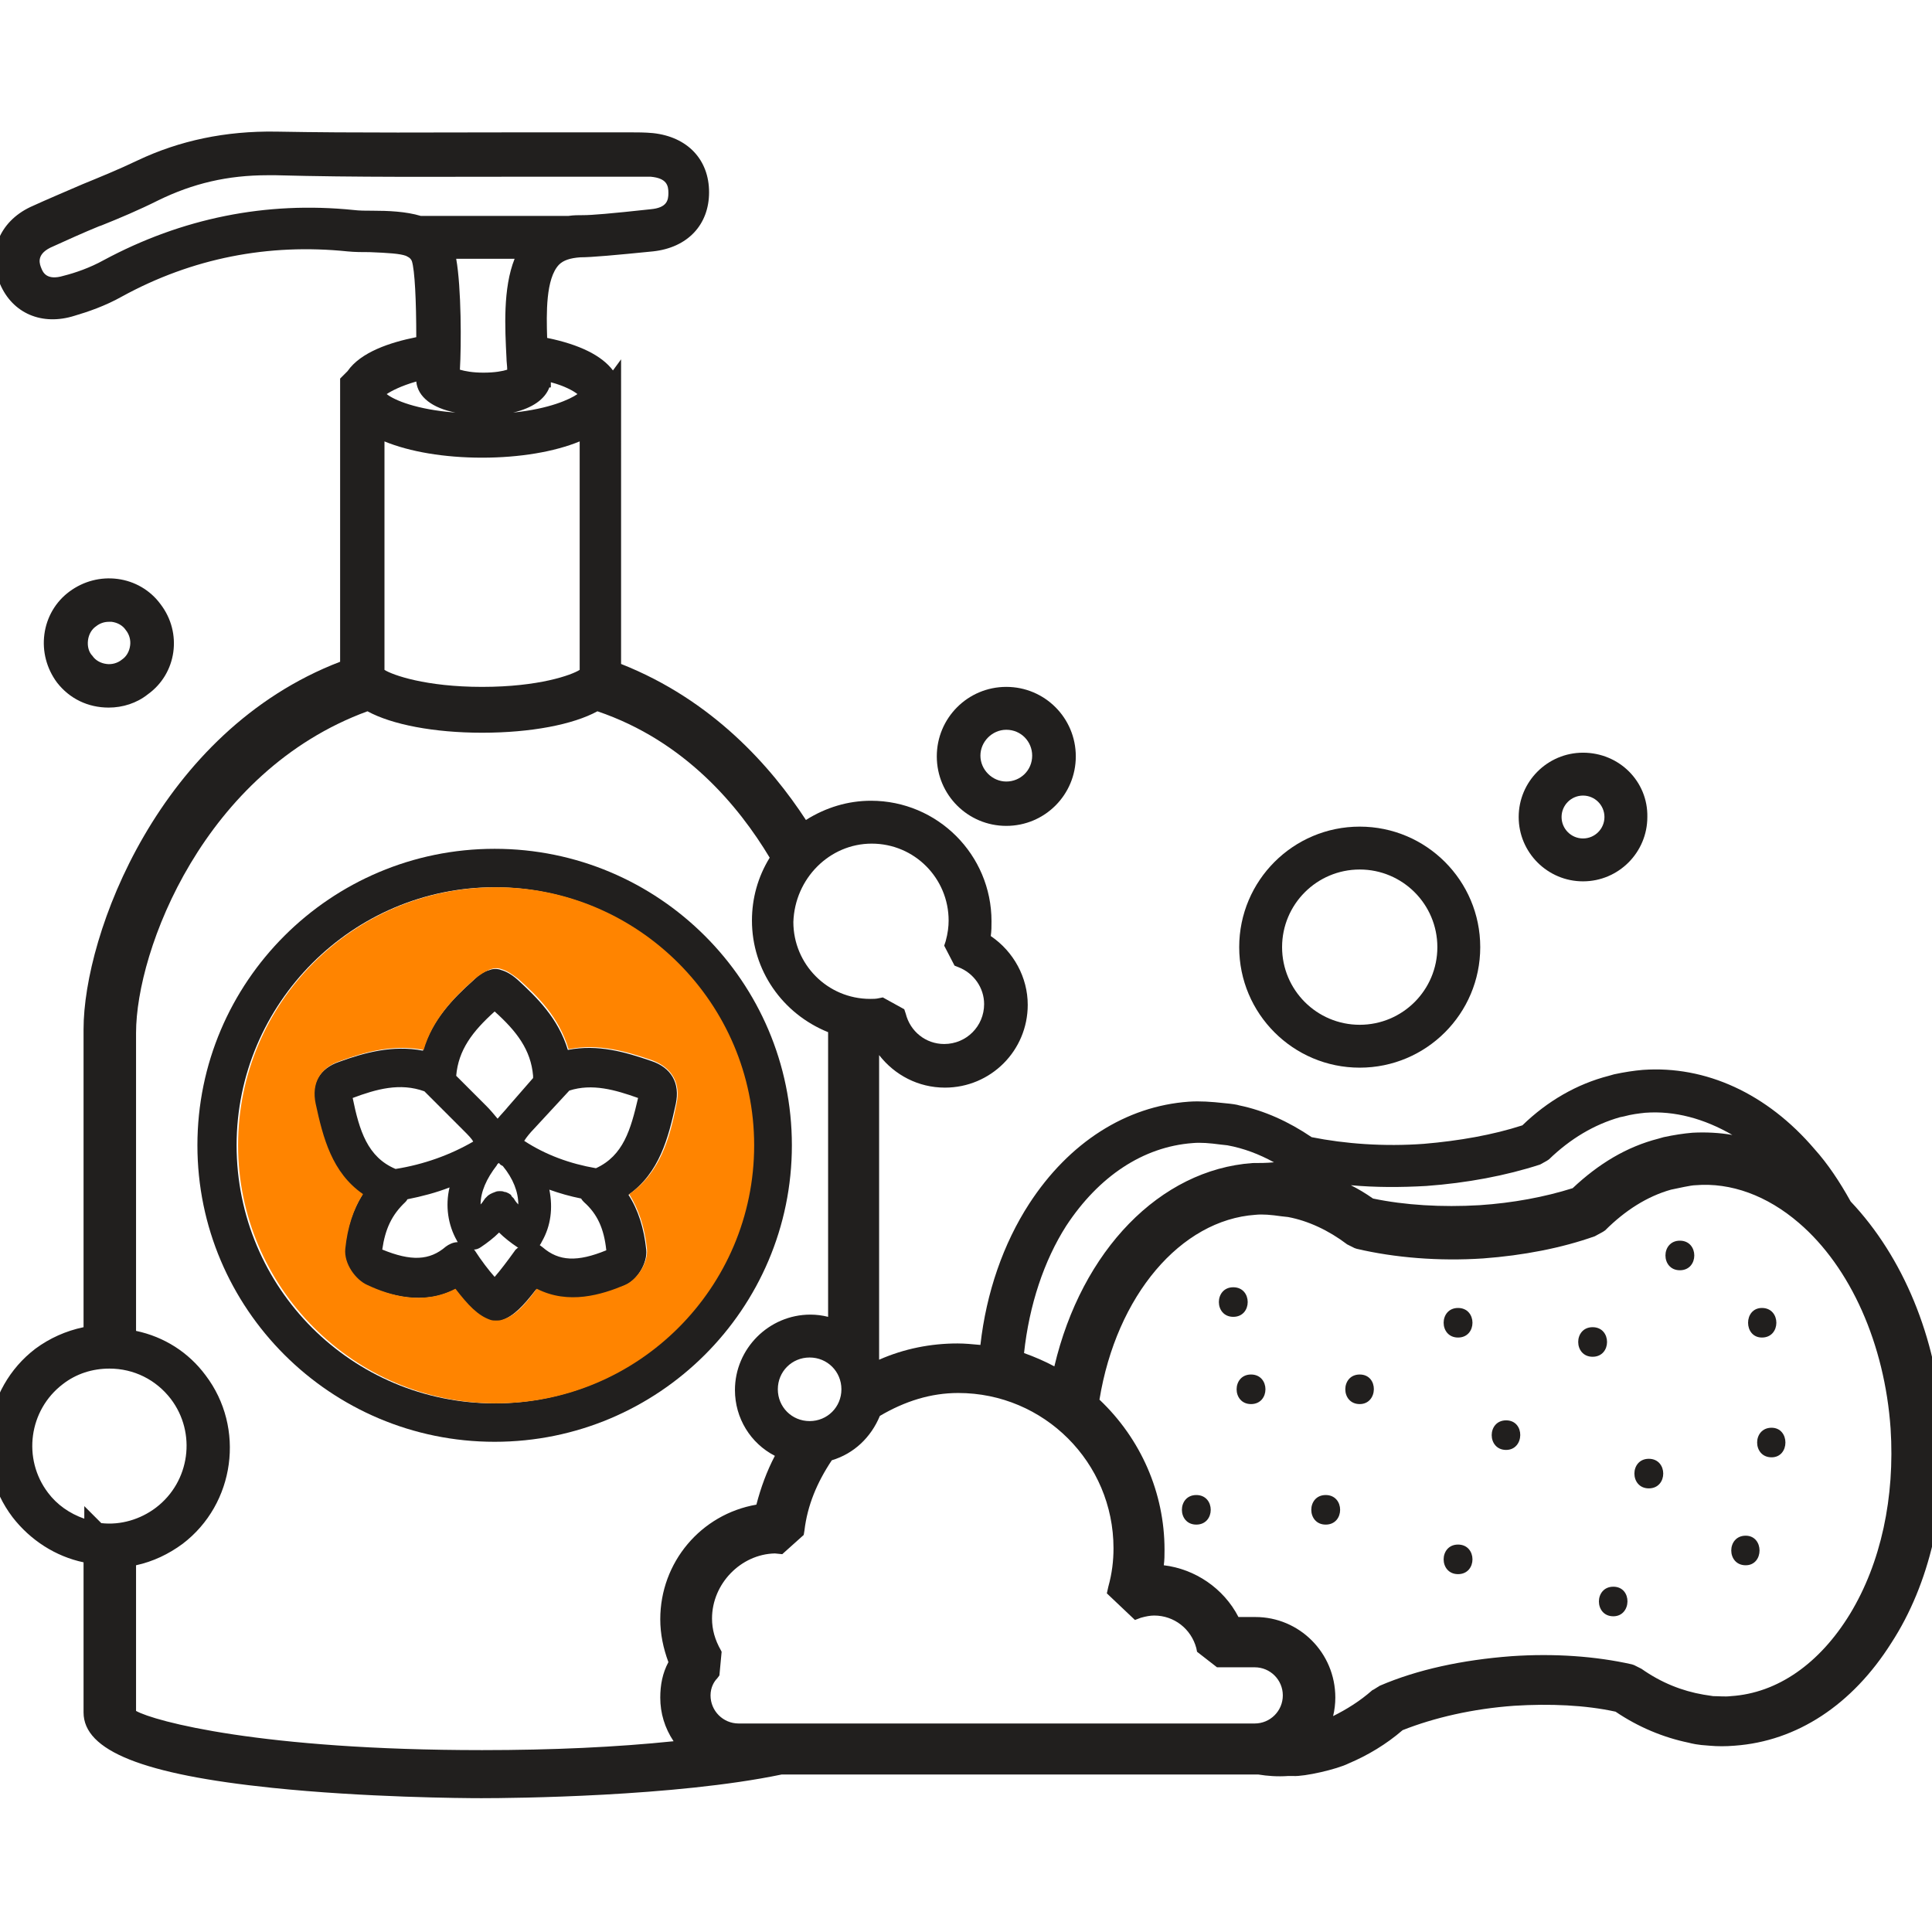 <?xml version="1.0" encoding="utf-8"?>
<!-- Generator: Adobe Illustrator 21.0.0, SVG Export Plug-In . SVG Version: 6.00 Build 0)  -->
<svg version="1.1" id="Layer_1" xmlns="http://www.w3.org/2000/svg" xmlns:xlink="http://www.w3.org/1999/xlink" x="0px" y="0px"
	 viewBox="0 0 261.3 261.3" style="enable-background:new 0 0 261.3 261.3;" xml:space="preserve">
<style type="text/css">
	.st0{fill:#211F1E;}
	.st1{fill:#FF8400;}
</style>
<path class="st0" d="M21.7,81.7c-1.4-1.9-3.5-3.1-5.8-3.4c-2.3-0.3-4.6,0.3-6.5,1.7c-1.9,1.4-3.1,3.5-3.4,5.8
	c-0.3,2.3,0.3,4.6,1.7,6.5c1.7,2.2,4.2,3.4,7,3.4c1.9,0,3.8-0.6,5.3-1.8C23.9,91.1,24.7,85.6,21.7,81.7z M11.9,86.6L11.9,86.6
	c0.1-0.8,0.5-1.5,1.1-1.9c0.5-0.4,1.1-0.6,1.7-0.6c0.1,0,0.3,0,0.4,0c0.8,0.1,1.5,0.5,1.9,1.1c0.5,0.6,0.7,1.4,0.6,2.1
	c-0.1,0.8-0.5,1.5-1.1,1.9c-0.6,0.5-1.4,0.7-2.1,0.6c-0.8-0.1-1.5-0.5-1.9-1.1C12,88.2,11.8,87.4,11.9,86.6z"/>
<path class="st0" d="M262.7,192.6c-0.8-11.7-5.3-22.6-12.4-30.1c-1.5-2.7-3.1-5.1-4.9-7.1c-6.4-7.5-14.7-11.3-23.2-10.7
	c-1.2,0.1-2.5,0.3-3.9,0.6l-0.7,0.2c-4.3,1.1-8.3,3.4-11.7,6.7c-4,1.3-8.6,2.1-13.3,2.5c-5.4,0.4-10.7,0-15.2-0.9
	c-3.1-2.1-6.4-3.6-9.8-4.3c-0.3-0.1-0.9-0.2-2-0.3c-1.8-0.2-3.3-0.3-4.8-0.2c-8.5,0.6-16.2,5.5-21.6,13.8c-3.5,5.4-5.8,12-6.6,19.1
	c-1.1-0.1-2.1-0.2-3.1-0.2c-3.6,0-7.2,0.7-10.6,2.2v-41.2c2.1,2.7,5.3,4.4,8.9,4.4c6.2,0,11.2-5,11.2-11.2c0-3.7-1.9-7.2-5-9.3
	c0.1-0.7,0.1-1.3,0.1-2c0-9-7.3-16.3-16.3-16.3c-3.1,0-6.1,0.9-8.8,2.6c-4.7-7.2-12.6-16.2-25-21.1V48.6l-1.1,1.5
	c-1.5-2-4.5-3.5-8.9-4.4c-0.1-3.3-0.2-8,1.6-9.9c0.6-0.6,1.5-0.9,2.9-1c1.5,0,4.8-0.3,9.8-0.8c4.7-0.5,7.6-3.6,7.6-8
	c0-4.4-2.9-7.5-7.6-8c-1.1-0.1-2.1-0.1-3-0.1l-1,0c-2.8,0-5.7,0-8.5,0c-1.7,0-3.5,0-5.2,0l-0.4,0c-10.8,0-22,0.1-32.9-0.1
	c-6.8-0.1-13,1.2-18.7,3.9c-2.5,1.2-5.2,2.3-7.4,3.2c-2.3,1-4.7,2-7.1,3.1c-4.2,2-5.9,6.2-4.1,10.4c1.7,4,5.7,5.7,10.1,4.3
	c1.7-0.5,4.1-1.3,6.4-2.6c9.5-5.2,19.8-7.2,30.5-6.1c1,0.1,2,0.1,3,0.1c2.5,0.1,4.1,0.2,4.9,0.5c0.1,0,0.1,0.1,0.2,0.1
	c0.4,0.2,0.5,0.4,0.6,0.6c0.4,1.2,0.6,5.4,0.6,10.3c-3.5,0.7-7.5,2-9.3,4.6l-1,1v38.3c-24.5,9.4-34.7,36.9-34.7,49.7v40.3
	c-2.4,0.5-4.6,1.5-6.5,2.9c-7.1,5.4-8.5,15.7-3.1,22.8c2.4,3.1,5.8,5.3,9.6,6.1v20.3c0,5.2,8.1,8.4,25.5,10.2
	c12.5,1.3,25.8,1.4,28.3,1.4c4.3,0,26.2-0.2,40.6-3.2h64.1c0.1,0,0.3,0,0.4,0c1.2,0.2,2.6,0.3,4,0.2c0.2,0,0.5,0,0.7,0
	c1.5,0.1,5.9-0.9,7.5-1.7l0,0c2.6-1.1,5.1-2.6,7.3-4.5c4.3-1.7,9.5-2.9,15.1-3.3c4.8-0.3,9.6-0.1,13.7,0.8c3.1,2.1,6.5,3.5,9.9,4.2
	c0.4,0.1,1.1,0.3,2.8,0.4c1.1,0.1,2.2,0.1,3.4,0c8.4-0.6,15.9-5.5,21.2-13.9C261,214.2,263.4,203.6,262.7,192.6z M11.4,203.7v1.7
	c-2-0.7-3.7-1.9-4.9-3.5c-3.5-4.6-2.6-11.2,2-14.7c1.8-1.4,4-2.1,6.3-2.1c3.3,0,6.3,1.5,8.3,4.1c3.5,4.6,2.6,11.2-2,14.7
	c-2.1,1.6-4.8,2.4-7.4,2.1L11.4,203.7z M36.2,23.7c0.4,0,0.8,0,1.1,0C48.2,24,59,23.9,70.9,23.9l3.5,0c3.4,0,6.8,0,10.2,0l1.1,0
	c0.8,0,1.5,0,2.3,0c2.2,0.2,2.4,1.2,2.4,2.2c0,1-0.2,2-2.4,2.2c-5.5,0.6-8,0.8-9.1,0.8c-0.7,0-1.3,0-2,0.1h-20
	c-2-0.6-4.4-0.7-6.5-0.7c-0.9,0-1.8,0-2.6-0.1c-11.8-1.2-23.2,1.1-33.8,6.8c-1.8,1-3.8,1.7-5.4,2.1c-2.3,0.7-2.8-0.5-3-1
	c-0.2-0.5-0.8-1.8,1.2-2.8c2.2-1,4.4-2,6.6-2.9l0.3-0.1c2.5-1,5.1-2.1,7.7-3.4C26.1,24.8,30.8,23.7,36.2,23.7z M117.9,114.1
	c5.8,0,10.4,4.7,10.4,10.4c0,0.8-0.1,1.7-0.4,2.8l-0.2,0.6l1.4,2.7l0.5,0.2c2.1,0.8,3.5,2.8,3.5,5c0,3-2.4,5.4-5.4,5.4
	c-2.5,0-4.6-1.7-5.2-4.1l-0.2-0.6l-2.9-1.6l-0.5,0.1c-0.4,0.1-0.8,0.1-1.2,0.1c-5.8,0-10.4-4.7-10.4-10.4
	C107.5,118.8,112.2,114.1,117.9,114.1z M104.1,116c-1.6,2.6-2.4,5.5-2.4,8.5c0,6.7,4.1,12.6,10.3,15.1v38.5
	c-0.8-0.2-1.6-0.3-2.4-0.3c-5.6,0-10.2,4.6-10.2,10.2c0,3.8,2.1,7.2,5.4,8.9c-1.1,2.1-1.9,4.3-2.5,6.6c-7.5,1.3-13,7.8-13,15.5
	c0,2,0.4,3.9,1.1,5.8c-0.8,1.5-1.1,3.1-1.1,4.8c0,2.1,0.6,4.1,1.8,5.9c-7.7,0.8-16.4,1.2-25.9,1.2c0,0,0,0,0,0
	c-29.9,0-44.3-3.9-46.8-5.3v-19.7c2.3-0.5,4.4-1.5,6.3-2.9c7.1-5.4,8.5-15.7,3.1-22.8c-2.3-3.1-5.6-5.2-9.4-6v-40.3
	c0-11.2,9.2-35.4,31.3-43.5c3.3,1.8,9,2.9,15.5,2.9c6.6,0,12.3-1.1,15.6-2.9C92.6,100.2,99.9,109,104.1,116z M169.8,218.7h-2.3
	c-2-3.9-5.9-6.5-10.1-7c0.1-0.7,0.1-1.4,0.1-2.1c0-7.7-3.2-15-8.8-20.3c2.3-14.1,11-24.3,21.1-25c1-0.1,2.1,0,3.5,0.2l0.9,0.1
	c2.7,0.5,5.5,1.8,8,3.7l1,0.5l0.3,0.1c5.1,1.2,11.1,1.7,17.1,1.3c5.4-0.4,10.6-1.4,15.1-3l1.1-0.6l0.3-0.2c2.7-2.7,5.7-4.6,8.9-5.5
	c1-0.2,2.7-0.6,3.3-0.6c4.8-0.4,9.7,1.4,14,5.1c7,6,11.6,16.4,12.4,27.8c0.6,9.3-1.3,18.2-5.5,25.1c-4.1,6.7-9.8,10.7-16.1,11.1h0
	c-0.8,0.1-1.6,0-2.4,0l-1.3-0.2c-2.9-0.5-5.7-1.6-8.4-3.5l-1-0.5l-0.3-0.1c-4.9-1.1-10.5-1.5-16.3-1.1c-6.6,0.5-12.7,1.8-17.8,4
	l-0.8,0.5l-0.2,0.1c-1.7,1.5-3.5,2.6-5.3,3.5c0.2-0.8,0.3-1.7,0.3-2.5C180.6,223.5,175.7,218.7,169.8,218.7z M109.5,192.2
	c-2.4,0-4.3-1.9-4.3-4.3s1.9-4.3,4.3-4.3c2.4,0,4.3,1.9,4.3,4.3S111.9,192.2,109.5,192.2z M97.5,223.2c-0.8-1.4-1.2-2.8-1.2-4.3
	c0-4.7,3.9-8.7,8.5-8.8l1,0.1l2.9-2.6l0.1-0.6c0.4-3.4,1.7-6.5,3.7-9.5c3-0.9,5.3-3.1,6.5-6c3.4-2,6.9-3.1,10.6-3.1
	c11.6,0,21,9.4,21,21c0,1.7-0.2,3.4-0.7,5.2l-0.2,0.9l3.8,3.6l0.8-0.3c0.7-0.2,1.3-0.3,1.8-0.3c2.7,0,5,1.8,5.7,4.4l0.1,0.5l2.7,2.1
	h5.1c2.1,0,3.8,1.7,3.8,3.8c0,2.1-1.7,3.8-3.8,3.8h-69.8c-2.1,0-3.8-1.7-3.8-3.8c0-1.1,0.5-1.9,0.9-2.3l0.3-0.4l0.3-3.2L97.5,223.2z
	 M228.9,153.2c-1.2,0.1-2.5,0.3-3.9,0.6l-0.7,0.2c-4.3,1.1-8.1,3.4-11.6,6.7c-3.8,1.2-8.1,2-12.6,2.3c-5.1,0.3-10.1,0-14.4-0.9
	c-1-0.7-2-1.3-3-1.8c3.3,0.3,6.7,0.3,10.2,0.1c5.5-0.4,10.8-1.4,15.4-2.9l0.9-0.5l0.3-0.2c2.9-2.8,6.1-4.7,9.6-5.7l0.5-0.1
	c1.1-0.3,2-0.4,2.9-0.5c4-0.3,8,0.8,11.8,3C232.6,153.2,230.7,153.1,228.9,153.2z M169.4,157.3c-12.5,0.9-23.1,11.8-26.8,27.5
	c-1.3-0.7-2.7-1.3-4.1-1.8c0.7-6.5,2.7-12.5,5.7-17.2c4.4-6.7,10.4-10.7,17.1-11.2c1.1-0.1,2.3,0,3.8,0.2l0.9,0.1
	c2.2,0.4,4.3,1.2,6.3,2.3C171.3,157.3,170.3,157.3,169.4,157.3z M74.5,51.7c1.9,0.5,3.1,1.2,3.6,1.6c-1,0.7-3.8,2-8.7,2.5
	c2.6-0.6,4.3-1.8,4.9-3.4l0.2,0L74.5,51.7z M68.5,48.4L68.5,48.4c0,0.5,0.1,1.1,0.1,1.6c-0.6,0.2-1.7,0.4-3.2,0.4
	c-1.5,0-2.5-0.2-3.2-0.4c0.2-3.3,0.2-11.1-0.5-15h7.9C68,39,68.3,44.4,68.5,48.4z M52.3,53.3c0.6-0.4,1.9-1.1,4-1.7
	c0.2,2.1,2.2,3.6,5.3,4.2C56.3,55.4,53.3,54.1,52.3,53.3z M65.2,61.9c5.1,0,9.8-0.8,13.2-2.2v30.9c-1.1,0.7-5.5,2.3-13.2,2.3
	c-7.6,0-12.1-1.6-13.2-2.3V59.7C55.4,61.1,60.1,61.9,65.2,61.9z"/>
<path class="st0" d="M136.1,92.9c-5.2,0-9.4,4.2-9.4,9.4c0,5.2,4.2,9.4,9.4,9.4s9.4-4.2,9.4-9.4C145.5,97.1,141.3,92.9,136.1,92.9z
	 M136.1,98.7c2,0,3.5,1.6,3.5,3.5c0,2-1.6,3.5-3.5,3.5s-3.5-1.6-3.5-3.5C132.6,100.3,134.2,98.7,136.1,98.7z"/>
<path class="st0" d="M183.9,111.8c-9,0-16.3,7.3-16.3,16.3c0,9,7.3,16.3,16.3,16.3s16.3-7.3,16.3-16.3
	C200.2,119.1,192.9,111.8,183.9,111.8z M183.9,117.6c5.8,0,10.5,4.7,10.5,10.5c0,5.8-4.7,10.5-10.5,10.5s-10.5-4.7-10.5-10.5
	C173.4,122.3,178.1,117.6,183.9,117.6z"/>
<path class="st0" d="M214.1,101.8c-4.8,0-8.7,3.9-8.7,8.7c0,4.8,3.9,8.7,8.7,8.7c4.8,0,8.7-3.9,8.7-8.7
	C222.9,105.7,219,101.8,214.1,101.8z M214.1,107.6c1.6,0,2.9,1.3,2.9,2.9c0,1.6-1.3,2.9-2.9,2.9c-1.6,0-2.9-1.3-2.9-2.9
	C211.2,108.9,212.5,107.6,214.1,107.6z"/>
<path class="st0" d="M66.9,114.8c-22.2,0-40.2,18-40.2,40.1c0,22.1,18,40.1,40.2,40.1c22.2,0,40.2-18,40.2-40.1
	C107.1,132.8,89.1,114.8,66.9,114.8z M66.9,189.8c-19.3,0-34.9-15.6-34.9-34.9c0-19.2,15.7-34.9,34.9-34.9s34.9,15.6,34.9,34.9
	C101.8,174.1,86.2,189.8,66.9,189.8z"/>
<path class="st0" d="M91.4,149.3c0.6-2.8-0.6-4.9-3.3-5.8c-3.5-1.2-7.2-2.3-11.3-1.5c-1.3-4.3-4.2-7.1-6.8-9.5
	c-0.8-0.7-1.5-1.1-2.2-1.3c-0.5-0.2-1.1-0.2-1.6,0c-0.8,0.2-1.5,0.7-2.2,1.4c-2.8,2.5-5.6,5.4-6.8,9.5c-4.1-0.8-8,0.3-11.3,1.5
	c-2.7,0.9-3.9,3-3.3,5.8c0.9,4.6,2.2,9.3,6.4,12.2c-1.3,2.1-2.1,4.5-2.4,7.4c-0.2,2,1.4,4.3,3,4.9c3.1,1.3,7.6,2.7,11.9,0.5
	c1.7,2.2,3,3.7,4.7,4.2c0.3,0.1,0.5,0.1,0.8,0.1c0.3,0,0.5,0,0.8-0.1c1.7-0.6,3-2,4.7-4.2c4.4,2.3,8.9,0.9,11.9-0.5
	c1.8-0.7,3.2-3.1,3-4.9c-0.3-2.9-1.1-5.4-2.4-7.4C89.2,158.6,90.4,153.9,91.4,149.3z M73,168.4c0.1-0.1,0.2-0.3,0.3-0.5
	c1.2-2.1,1.5-4.5,1-7c1.4,0.5,2.8,0.9,4.3,1.2c0.1,0.2,0.3,0.4,0.4,0.5c1.8,1.6,2.7,3.6,3,6.5c0,0,0,0,0,0c-3.9,1.6-6.4,1.5-8.6-0.4
	C73.3,168.6,73.1,168.5,73,168.4z M57.4,147.6l5.3,5.3c0.6,0.6,1.1,1.1,1.3,1.5c-3.1,1.8-6.7,3.1-10.5,3.7c-3.8-1.6-4.9-5.2-5.8-9.6
	C50.9,147.3,54.1,146.4,57.4,147.6z M68,157.7c1.4,1.7,2.1,3.5,2.1,5.2c-0.3-0.3-0.5-0.6-0.6-0.8c-0.1-0.1-0.2-0.2-0.3-0.3l-0.1-0.2
	l-0.3-0.2c-0.2-0.1-0.4-0.2-0.6-0.2c-0.2-0.1-0.4-0.1-0.6-0.1c-0.1,0-0.4,0-0.6,0.1c-0.3,0.1-0.5,0.2-0.7,0.3l0,0l-0.3,0.2l-0.1,0.1
	c-0.1,0.1-0.2,0.2-0.3,0.3c-0.2,0.3-0.4,0.6-0.6,0.8c0-1.7,0.8-3.5,2.2-5.3c0-0.1,0.1-0.1,0.1-0.2c0.1,0,0.1-0.1,0.2-0.1
	C67.6,157.5,67.8,157.6,68,157.7z M68.7,149.7c-0.4,0.5-0.9,1-1.4,1.6c-0.5-0.6-1-1.2-1.5-1.7l-4.1-4.1c0.3-3.5,2.2-6,5.2-8.7
	c3,2.7,4.9,5.2,5.2,8.7c0,0.1,0,0.2,0,0.3L68.7,149.7z M54.8,162.6c0.1-0.1,0.2-0.2,0.3-0.4c2-0.4,3.9-0.9,5.7-1.6
	c-0.6,2.5-0.2,5.1,1,7.2c0,0.1,0.1,0.1,0.1,0.2c-0.6,0-1.2,0.3-1.6,0.6c-2.2,1.9-4.7,2-8.6,0.4c0,0,0,0,0,0
	C52.1,166.2,53,164.3,54.8,162.6z M65,168.7c0.9-0.6,1.8-1.3,2.5-2c0.7,0.7,1.6,1.4,2.5,2c0,0,0,0,0.1,0c-0.2,0.2-0.4,0.3-0.5,0.5
	c-1,1.4-2,2.7-2.7,3.5c-0.8-0.9-1.8-2.2-2.7-3.6c0,0-0.1-0.1-0.1-0.1C64.4,169,64.7,168.9,65,168.7z M80.6,158
	c-3.5-0.6-6.8-1.8-9.7-3.7c0.3-0.5,0.9-1.2,1.2-1.5l4.9-5.3c3.1-1,6.2-0.1,9.3,1C85.3,152.8,84.3,156.3,80.6,158z"/>
<path class="st0" d="M238.3,180.9c2.6,0,2.6-4,0-4C235.8,176.9,235.8,180.9,238.3,180.9z"/>
<path class="st0" d="M215.4,179.5c-2.6,0-2.6,4,0,4C218,183.5,218,179.5,215.4,179.5z"/>
<path class="st0" d="M197.2,208.9c-2.6,0-2.6,4,0,4C199.8,212.9,199.8,208.9,197.2,208.9z"/>
<path class="st0" d="M203.7,192.1c-2.6,0-2.6,4,0,4C206.2,196.1,206.3,192.1,203.7,192.1z"/>
<path class="st0" d="M218.2,214.6c-2.6,0-2.6,4,0,4C220.7,218.6,220.8,214.6,218.2,214.6z"/>
<path class="st0" d="M223,197.3c-2.6,0-2.6,4,0,4C225.6,201.3,225.6,197.3,223,197.3z"/>
<path class="st0" d="M236.1,207.7c-2.6,0-2.6,4,0,4C238.6,211.7,238.6,207.7,236.1,207.7z"/>
<path class="st0" d="M239.6,193.1c-2.6,0-2.6,4,0,4C242.1,197.1,242.1,193.1,239.6,193.1z"/>
<path class="st0" d="M227.2,167.8c-2.6,0-2.6,4,0,4C229.8,171.8,229.8,167.8,227.2,167.8z"/>
<path class="st0" d="M197.2,176.9c-2.6,0-2.6,4,0,4C199.8,180.9,199.8,176.9,197.2,176.9z"/>
<path class="st0" d="M166.8,174.1c-2.6,0-2.6,4,0,4C169.4,178.1,169.4,174.1,166.8,174.1z"/>
<path class="st0" d="M183.9,185.9c-2.6,0-2.6,4,0,4C186.4,189.9,186.5,185.9,183.9,185.9z"/>
<path class="st0" d="M169.2,185.9c-2.6,0-2.6,4,0,4C171.8,189.9,171.8,185.9,169.2,185.9z"/>
<path class="st0" d="M161.8,202.2c-2.6,0-2.6,4,0,4C164.4,206.2,164.4,202.2,161.8,202.2z"/>
<path class="st0" d="M179.3,202.2c-2.6,0-2.6,4,0,4C181.9,206.2,181.9,202.2,179.3,202.2z"/>
<path class="st1" d="M67.1,120c-19.3,0-34.9,15.6-34.9,34.9c0,19.2,15.7,34.9,34.9,34.9s34.9-15.6,34.9-34.9
	C102,135.7,86.3,120,67.1,120z M91.5,149.3c-0.9,4.6-2.2,9.3-6.4,12.2c1.3,2.1,2.1,4.5,2.4,7.4c0.2,1.8-1.3,4.2-3,4.9
	c-3.1,1.3-7.6,2.7-11.9,0.5c-1.7,2.3-3,3.7-4.7,4.2c-0.3,0.1-0.6,0.1-0.8,0.1c-0.3,0-0.5,0-0.8-0.1c-1.7-0.6-3-2-4.7-4.2
	c-4.4,2.3-8.9,0.9-11.9-0.5c-1.6-0.7-3.2-2.9-3-4.9c0.3-2.9,1.1-5.4,2.4-7.4c-4.2-2.9-5.4-7.6-6.4-12.2c-0.6-2.8,0.6-4.9,3.3-5.8
	c3.3-1.2,7.1-2.3,11.3-1.5c1.2-4.1,4-7,6.8-9.5c0.8-0.7,1.5-1.1,2.2-1.4c0.6-0.2,1.1-0.2,1.6,0c0.7,0.2,1.4,0.7,2.2,1.3
	c2.7,2.4,5.5,5.2,6.8,9.5c4.1-0.8,7.8,0.3,11.3,1.5C90.9,144.4,92.1,146.5,91.5,149.3z"/>
</svg>
